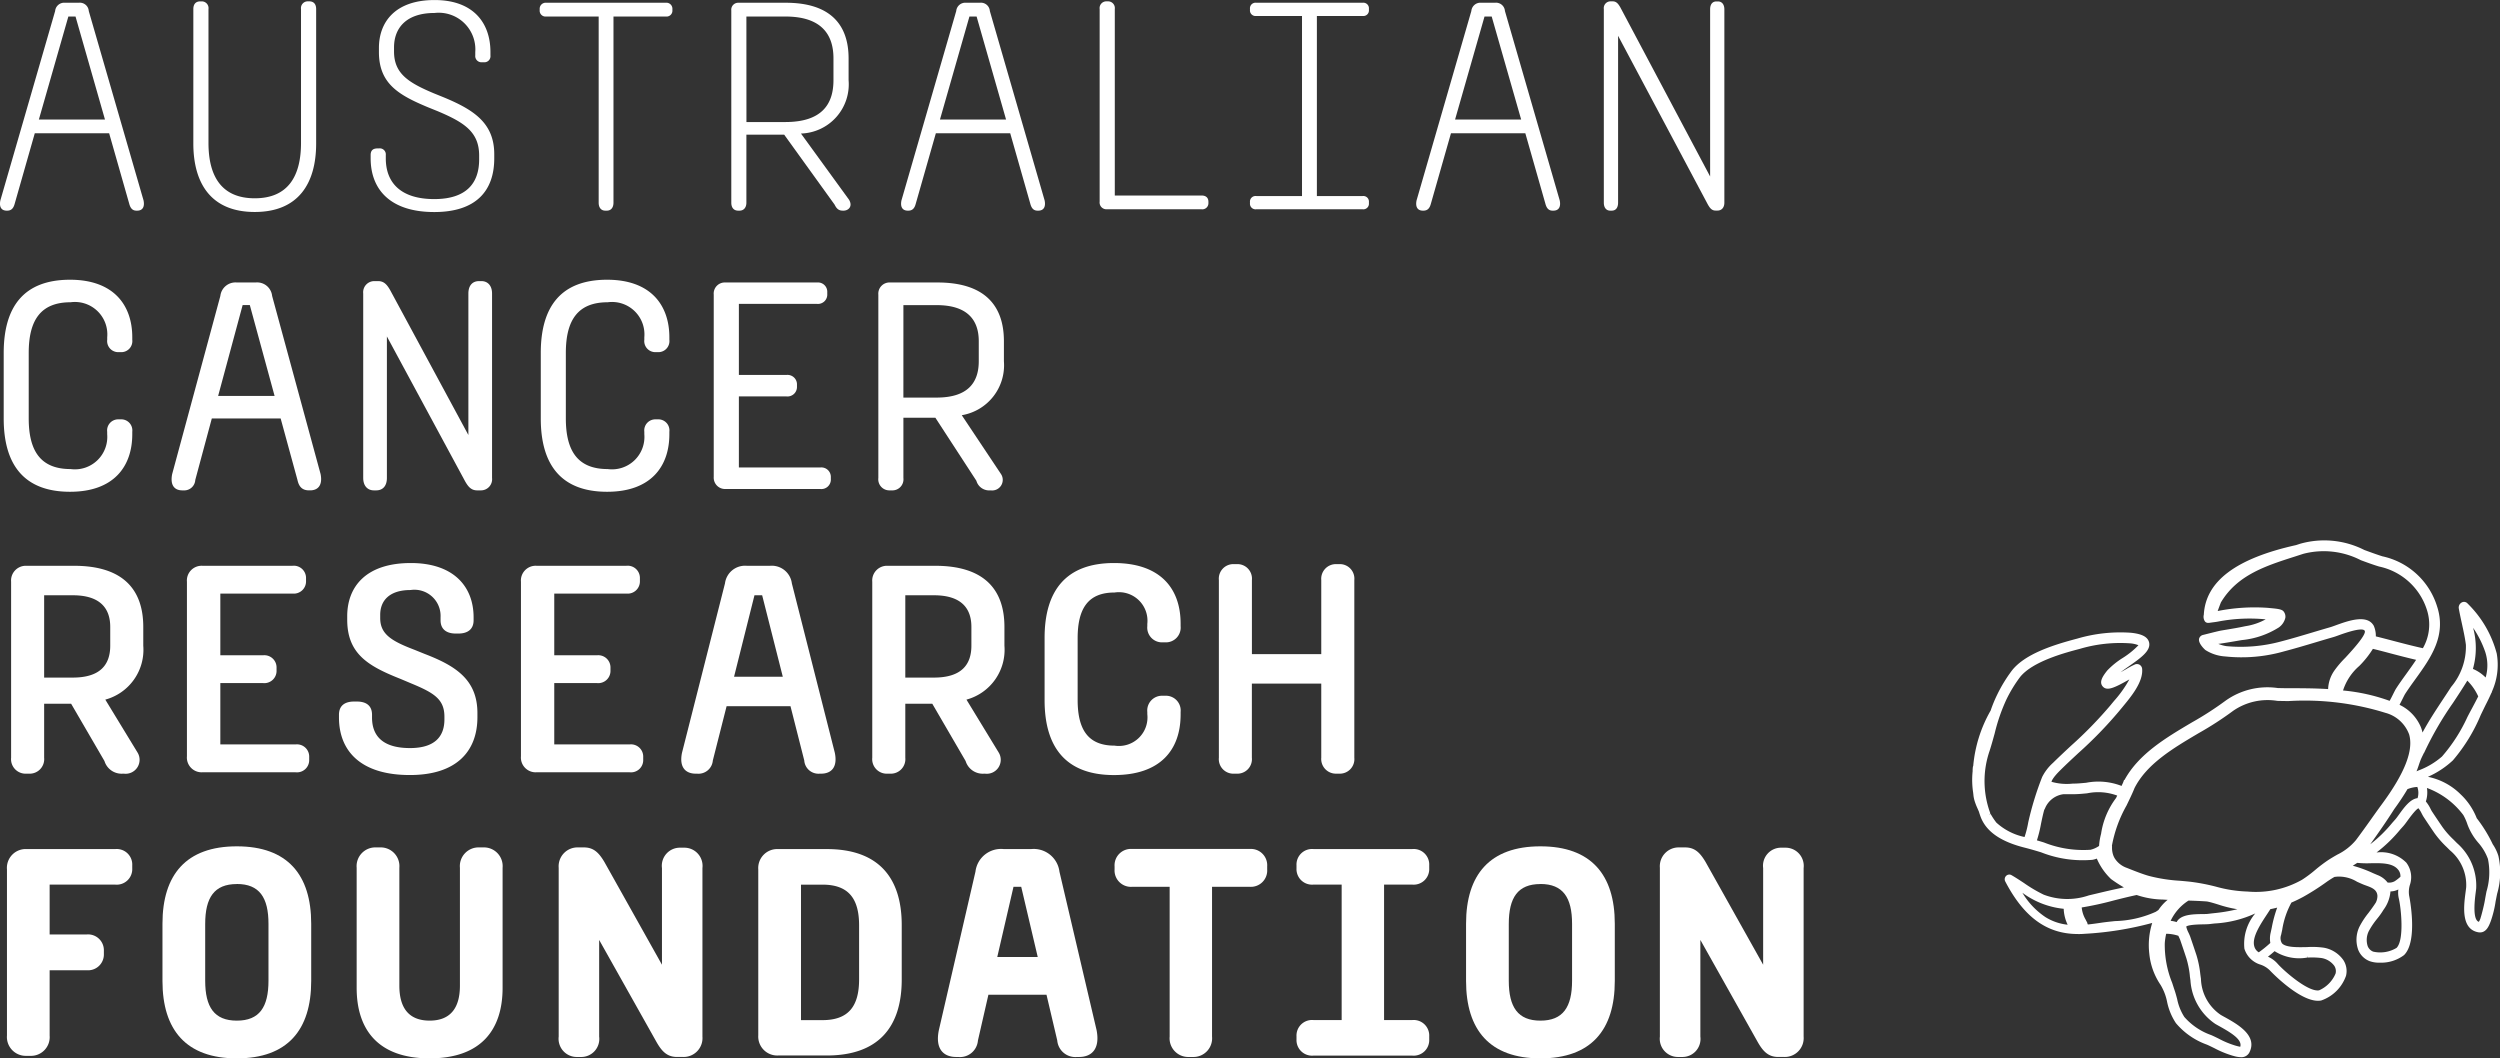 <svg xmlns="http://www.w3.org/2000/svg" width="158" height="66.888" viewBox="0 0 158 66.888"><rect x="0" y="0" width="158" height="66.888" fill="#333333" stroke="none"/><g transform="translate(-32.727 -47.159)"><g transform="translate(32.727 47.159)"><path d="M33.184,60.61h-.035c-.313,0-.488-.209-.4-.644l3.463-11.973a.574.574,0,0,1,.627-.522h.871a.564.564,0,0,1,.627.522L41.8,59.966c.087.435-.088.644-.4.644h-.052c-.261,0-.383-.174-.453-.435l-1.27-4.455h-4.7l-1.27,4.455C33.584,60.436,33.463,60.61,33.184,60.61Zm2-5.76h4.177L37.5,48.341h-.453Z" transform="translate(-32.727 -47.297)" fill="#fff"/><path d="M55.084,47.315h.087a.427.427,0,0,1,.435.487V56.26c0,2.123.836,3.5,2.924,3.5s2.924-1.375,2.924-3.5V47.8a.427.427,0,0,1,.435-.487h.087c.279,0,.435.174.435.487v8.492c0,2.541-1.132,4.333-3.881,4.333s-3.881-1.793-3.881-4.333V47.8C54.649,47.489,54.806,47.315,55.084,47.315Z" transform="translate(-42.43 -47.228)" fill="#fff"/><path d="M74.753,57.165v-.209c0-.3.156-.417.435-.417h.087a.381.381,0,0,1,.435.417v.209c0,1.584.992,2.576,3.063,2.576,2,0,2.837-.975,2.837-2.506v-.244c0-1.479-.922-2.089-2.61-2.8l-.644-.261c-1.827-.766-3.08-1.479-3.08-3.48v-.261c0-1.636,1.027-3.028,3.515-3.028,2.436,0,3.533,1.427,3.533,3.289v.208a.387.387,0,0,1-.435.435H81.8a.394.394,0,0,1-.435-.435v-.208a2.317,2.317,0,0,0-2.576-2.471c-1.793,0-2.558.957-2.558,2.175v.261c0,1.392.905,1.966,2.523,2.645l.644.261c1.879.783,3.167,1.619,3.167,3.585v.261c0,2.053-1.149,3.393-3.794,3.393C75.971,60.559,74.753,59.114,74.753,57.165Z" transform="translate(-51.328 -47.159)" fill="#fff"/><path d="M98.165,60.61h-.1c-.261,0-.418-.191-.418-.5V48.341H94.336a.371.371,0,0,1-.417-.4v-.07a.38.38,0,0,1,.417-.4h7.553a.38.38,0,0,1,.418.4v.07a.372.372,0,0,1-.418.4H98.583V60.105C98.583,60.419,98.426,60.61,98.165,60.61Z" transform="translate(-59.811 -47.297)" fill="#fff"/><path d="M116.168,60.61h-.087c-.278,0-.435-.191-.435-.5V47.958a.439.439,0,0,1,.453-.487h2.993c2.819,0,3.967,1.392,3.967,3.515v1.375a3.113,3.113,0,0,1-3.01,3.376l3.046,4.194c.244.435-.07.679-.348.679h-.052c-.278,0-.4-.139-.522-.383l-3.185-4.42H116.6v4.3C116.6,60.419,116.429,60.61,116.168,60.61Zm.435-5.6h2.454c2.3,0,3.046-1.114,3.046-2.645V50.986c0-1.5-.749-2.645-3.046-2.645H116.6Z" transform="translate(-69.428 -47.297)" fill="#fff"/><path d="M135.354,60.61h-.035c-.313,0-.487-.209-.4-.644l3.463-11.973a.574.574,0,0,1,.627-.522h.87a.564.564,0,0,1,.627.522l3.463,11.973c.087.435-.087.644-.4.644h-.052c-.261,0-.383-.174-.453-.435l-1.27-4.455h-4.7l-1.271,4.455C135.754,60.436,135.633,60.61,135.354,60.61Zm2-5.76h4.177l-1.862-6.509h-.453Z" transform="translate(-77.948 -47.297)" fill="#fff"/><path d="M157.865,60.454a.431.431,0,0,1-.453-.488V47.8a.427.427,0,0,1,.435-.487h.087a.427.427,0,0,1,.435.487V59.584h5.482c.278,0,.435.139.435.4v.07a.385.385,0,0,1-.435.4Z" transform="translate(-87.914 -47.228)" fill="#fff"/><path d="M174.856,60.523a.354.354,0,0,1-.4-.383v-.07a.354.354,0,0,1,.4-.383h2.889V48.307h-2.889a.354.354,0,0,1-.4-.383v-.07a.354.354,0,0,1,.4-.383h6.718a.354.354,0,0,1,.4.383v.07a.354.354,0,0,1-.4.383h-2.889V59.687h2.889a.354.354,0,0,1,.4.383v.07a.354.354,0,0,1-.4.383Z" transform="translate(-95.458 -47.297)" fill="#fff"/><path d="M193.76,60.61h-.035c-.313,0-.487-.209-.4-.644l3.463-11.973a.574.574,0,0,1,.627-.522h.87a.564.564,0,0,1,.626.522l3.463,11.973c.087.435-.087.644-.4.644h-.052c-.261,0-.383-.174-.453-.435L200.2,55.72h-4.7l-1.27,4.455C194.16,60.436,194.038,60.61,193.76,60.61Zm2-5.76h4.176l-1.862-6.509h-.453Z" transform="translate(-103.799 -47.297)" fill="#fff"/><path d="M215.074,60.541h-.1c-.244,0-.4-.191-.4-.5V47.8a.427.427,0,0,1,.435-.487h.122c.226,0,.348.139.487.383l5.674,10.685V47.819c0-.313.139-.5.4-.5h.1c.244,0,.4.191.4.5V60.036c0,.313-.174.5-.435.5h-.122c-.226,0-.348-.139-.487-.383L215.475,49.49V60.036C215.475,60.35,215.335,60.541,215.074,60.541Z" transform="translate(-113.212 -47.228)" fill="#fff"/><path d="M39.684,88.639v-.156A.7.7,0,0,1,40.4,87.7h.139a.7.7,0,0,1,.731.783v.156c0,2.036-1.166,3.638-3.932,3.638-2.906,0-4.194-1.706-4.194-4.629V83.505c0-2.924,1.27-4.629,4.194-4.629,2.749,0,3.932,1.6,3.932,3.637v.157a.7.7,0,0,1-.731.783H40.4a.7.7,0,0,1-.714-.783v-.157A2.049,2.049,0,0,0,37.37,80.3c-1.9,0-2.645,1.148-2.645,3.2v4.142c0,2.053.749,3.2,2.645,3.2A2.049,2.049,0,0,0,39.684,88.639Z" transform="translate(-32.91 -61.197)" fill="#fff"/><path d="M52.931,92.328h-.069c-.488,0-.783-.313-.644-1.027l3.046-11.26a.963.963,0,0,1,1.045-.852h1.183a.953.953,0,0,1,1.045.852L61.6,91.3c.139.713-.174,1.027-.662,1.027h-.07c-.453,0-.644-.261-.731-.661l-1.061-3.881H54.724L53.68,91.667A.7.7,0,0,1,52.931,92.328Zm2.193-5.969h3.568l-1.566-5.743h-.453Z" transform="translate(-41.338 -61.336)" fill="#fff"/><path d="M74.728,92.259h-.139c-.418,0-.679-.3-.679-.783V79.816a.705.705,0,0,1,.713-.783h.226c.365,0,.557.208.766.574l4.942,9.154V79.816c0-.488.244-.783.679-.783h.139c.417,0,.678.3.678.783V91.476a.706.706,0,0,1-.713.783h-.226c-.365,0-.557-.209-.765-.575l-4.942-9.153v8.945C75.407,91.963,75.163,92.259,74.728,92.259Z" transform="translate(-50.955 -61.267)" fill="#fff"/><path d="M100.587,88.639v-.156a.7.7,0,0,1,.713-.783h.139a.7.7,0,0,1,.731.783v.156c0,2.036-1.166,3.638-3.933,3.638-2.906,0-4.194-1.706-4.194-4.629V83.505c0-2.924,1.27-4.629,4.194-4.629,2.75,0,3.933,1.6,3.933,3.637v.157a.7.7,0,0,1-.731.783H101.3a.7.7,0,0,1-.713-.783v-.157A2.049,2.049,0,0,0,98.272,80.3c-1.9,0-2.645,1.148-2.645,3.2v4.142c0,2.053.749,3.2,2.645,3.2A2.049,2.049,0,0,0,100.587,88.639Z" transform="translate(-59.866 -61.197)" fill="#fff"/><path d="M120.383,92.241H114.4a.718.718,0,0,1-.749-.766V79.954a.7.7,0,0,1,.731-.765h5.8a.59.59,0,0,1,.644.626v.1a.59.59,0,0,1-.644.627h-4.942v4.49h3.01a.6.6,0,0,1,.662.627v.122a.6.6,0,0,1-.662.609h-3.01v4.49h5.151a.6.6,0,0,1,.661.626v.1A.6.6,0,0,1,120.383,92.241Z" transform="translate(-68.543 -61.336)" fill="#fff"/><path d="M133.168,92.328h-.139a.7.7,0,0,1-.713-.783V79.954a.708.708,0,0,1,.748-.765h2.994c2.924,0,4.194,1.409,4.194,3.707v1.27a3.2,3.2,0,0,1-2.663,3.411l2.471,3.707a.669.669,0,0,1-.626,1.045h-.069a.838.838,0,0,1-.853-.609l-2.593-3.985H133.9v3.811A.7.7,0,0,1,133.168,92.328Zm.731-5.865H136c1.984,0,2.663-.957,2.663-2.3V82.9c0-1.305-.679-2.28-2.663-2.28H133.9Z" transform="translate(-76.805 -61.336)" fill="#fff"/><path d="M35.116,124.449h-.174a.919.919,0,0,1-.957-1.009v-11.12a.932.932,0,0,1,.974-1.009h3.011c3.01,0,4.368,1.427,4.368,3.863v1.184a3.264,3.264,0,0,1-2.4,3.411l2.036,3.341a.883.883,0,0,1-.853,1.34h-.087a1.133,1.133,0,0,1-1.149-.8l-2.106-3.62H36.073v3.411A.919.919,0,0,1,35.116,124.449Zm.957-6.073h1.81c1.74,0,2.367-.818,2.367-2.018v-1.184c0-1.165-.627-2-2.367-2h-1.81Z" transform="translate(-33.283 -75.553)" fill="#fff"/><path d="M60.8,124.362h-5.9a.932.932,0,0,1-.974-1.009V112.319a.932.932,0,0,1,.974-1.009H60.6a.774.774,0,0,1,.853.8v.157a.773.773,0,0,1-.853.8H56.037v3.9h2.7a.773.773,0,0,1,.853.8v.157a.773.773,0,0,1-.853.8h-2.7V122.6H60.8a.773.773,0,0,1,.853.8v.157A.773.773,0,0,1,60.8,124.362Z" transform="translate(-42.112 -75.553)" fill="#fff"/><path d="M71.162,120.761v-.174c0-.574.366-.835.958-.835h.174c.591,0,.957.261.957.835v.174c0,1.149.661,1.932,2.4,1.932,1.532,0,2.175-.7,2.175-1.81v-.174c0-1.114-.679-1.513-2.106-2.105l-.661-.279c-2.019-.8-3.376-1.566-3.376-3.742v-.226c0-1.81,1.131-3.358,4.02-3.358,2.732,0,3.967,1.514,3.967,3.429v.191c0,.557-.365.836-.957.836h-.174c-.591,0-.957-.279-.957-.836v-.191a1.654,1.654,0,0,0-1.9-1.723c-1.34,0-1.914.678-1.914,1.566v.208c0,1.009.7,1.445,2.158,2l.644.261c1.949.749,3.342,1.619,3.342,3.741v.261c0,2.123-1.288,3.655-4.264,3.655C72.485,124.4,71.162,122.832,71.162,120.761Z" transform="translate(-49.739 -75.415)" fill="#fff"/><path d="M98.67,124.362h-5.9a.932.932,0,0,1-.975-1.009V112.319a.932.932,0,0,1,.975-1.009h5.69a.773.773,0,0,1,.853.8v.157a.773.773,0,0,1-.853.8H93.9v3.9h2.7a.773.773,0,0,1,.853.8v.157a.773.773,0,0,1-.853.8H93.9V122.6H98.67a.773.773,0,0,1,.852.8v.157A.773.773,0,0,1,98.67,124.362Z" transform="translate(-58.871 -75.553)" fill="#fff"/><path d="M110.977,124.449h-.086c-.644,0-1.062-.4-.871-1.323l2.715-10.7a1.279,1.279,0,0,1,1.392-1.114h1.444a1.279,1.279,0,0,1,1.392,1.114l2.714,10.7c.192.922-.226,1.323-.87,1.323h-.087a.9.9,0,0,1-.974-.835l-.87-3.429h-4.038l-.87,3.429A.91.91,0,0,1,110.977,124.449Zm2.332-6.125h3.081l-1.305-5.151H114.6Z" transform="translate(-66.917 -75.553)" fill="#fff"/><path d="M132.759,124.449h-.174a.919.919,0,0,1-.957-1.009v-11.12a.932.932,0,0,1,.974-1.009h3.011c3.01,0,4.368,1.427,4.368,3.863v1.184a3.264,3.264,0,0,1-2.4,3.411l2.036,3.341a.883.883,0,0,1-.853,1.34h-.087a1.132,1.132,0,0,1-1.149-.8l-2.106-3.62h-1.706v3.411A.919.919,0,0,1,132.759,124.449Zm.957-6.073h1.81c1.741,0,2.367-.818,2.367-2.018v-1.184c0-1.165-.626-2-2.367-2h-1.81Z" transform="translate(-76.501 -75.553)" fill="#fff"/><path d="M157.66,120.552v-.139a.933.933,0,0,1,.957-1.027h.191a.933.933,0,0,1,.957,1.027v.157c0,2.245-1.288,3.829-4.211,3.829-3.028,0-4.386-1.741-4.386-4.734v-3.933c0-2.993,1.357-4.733,4.386-4.733,2.906,0,4.211,1.584,4.211,3.829v.157a.934.934,0,0,1-.957,1.027h-.191a.933.933,0,0,1-.957-1.027v-.139a1.806,1.806,0,0,0-2.071-1.984c-1.671,0-2.332,1.009-2.332,2.888v3.9c0,1.88.662,2.889,2.332,2.889A1.806,1.806,0,0,0,157.66,120.552Z" transform="translate(-85.15 -75.415)" fill="#fff"/><path d="M172.06,124.366h-.174a.919.919,0,0,1-.957-1.009V112.132a.919.919,0,0,1,.957-1.009h.174a.919.919,0,0,1,.957,1.009v4.681H177.4v-4.681a.928.928,0,0,1,.957-1.009h.174a.919.919,0,0,1,.958,1.009v11.224a.919.919,0,0,1-.958,1.009h-.174a.928.928,0,0,1-.957-1.009v-4.681h-4.386v4.681A.919.919,0,0,1,172.06,124.366Z" transform="translate(-93.896 -75.47)" fill="#fff"/><path d="M34.977,156.5h-.226a1.192,1.192,0,0,1-1.235-1.288V144.721a1.188,1.188,0,0,1,1.253-1.288h5.586a.983.983,0,0,1,1.079,1.027v.191a.983.983,0,0,1-1.079,1.027H36.213v3.15h2.349a1,1,0,0,1,1.079,1.027v.209a1,1,0,0,1-1.079,1.027H36.213v4.125A1.184,1.184,0,0,1,34.977,156.5Z" transform="translate(-33.076 -89.771)" fill="#fff"/><path d="M60.55,151.63c0,3.1-1.5,4.891-4.7,4.891s-4.7-1.793-4.7-4.891v-3.62c0-3.1,1.5-4.89,4.7-4.89s4.7,1.793,4.7,4.89Zm-4.7-6.126c-1.427,0-2,.853-2,2.524v3.585c0,1.671.574,2.523,2,2.523s2-.852,2-2.523v-3.585C57.853,146.357,57.278,145.5,55.851,145.5Z" transform="translate(-40.882 -89.632)" fill="#fff"/><path d="M74.4,143.245h.226a1.184,1.184,0,0,1,1.236,1.288v7.449c0,1.357.557,2.209,1.914,2.209s1.914-.852,1.914-2.209v-7.449a1.184,1.184,0,0,1,1.236-1.288h.226a1.183,1.183,0,0,1,1.235,1.288v7.588c0,2.628-1.339,4.455-4.611,4.455s-4.612-1.828-4.612-4.455v-7.588A1.184,1.184,0,0,1,74.4,143.245Z" transform="translate(-50.623 -89.688)" fill="#fff"/><path d="M97.465,156.489h-.226a1.151,1.151,0,0,1-1.166-1.288V144.533a1.193,1.193,0,0,1,1.236-1.288h.366c.627,0,.957.366,1.288.922l3.637,6.491V144.55a1.142,1.142,0,0,1,1.166-1.288h.226a1.15,1.15,0,0,1,1.166,1.288V155.2a1.193,1.193,0,0,1-1.236,1.288h-.366c-.626,0-.957-.348-1.288-.922l-3.637-6.474V155.2A1.142,1.142,0,0,1,97.465,156.489Z" transform="translate(-60.764 -89.688)" fill="#fff"/><path d="M118.705,155.2V144.721a1.2,1.2,0,0,1,1.253-1.288h3.08c3.219,0,4.733,1.757,4.733,4.8v3.445c0,3.046-1.514,4.8-4.733,4.8h-3.08A1.2,1.2,0,0,1,118.705,155.2Zm2.7-9.519v8.562h1.358c1.653,0,2.314-.888,2.314-2.576v-3.411c0-1.688-.661-2.576-2.314-2.576Z" transform="translate(-70.782 -89.771)" fill="#fff"/><path d="M140.354,156.572h-.122c-.8,0-1.34-.5-1.1-1.688l2.315-10.024a1.627,1.627,0,0,1,1.792-1.427h1.723a1.638,1.638,0,0,1,1.793,1.427l2.349,10.024c.226,1.183-.313,1.688-1.114,1.688h-.122a1.147,1.147,0,0,1-1.252-1.045l-.679-2.888h-3.672l-.661,2.888A1.138,1.138,0,0,1,140.354,156.572Zm2.471-6.317h2.558l-1.044-4.438h-.488Z" transform="translate(-79.798 -89.771)" fill="#fff"/><path d="M164.04,156.572H163.8a1.18,1.18,0,0,1-1.218-1.288v-9.467h-2.367a1.037,1.037,0,0,1-1.114-1.1v-.192a1.037,1.037,0,0,1,1.114-1.1h7.431a1.032,1.032,0,0,1,1.1,1.1v.192a1.032,1.032,0,0,1-1.1,1.1h-2.385v9.467A1.18,1.18,0,0,1,164.04,156.572Z" transform="translate(-88.66 -89.771)" fill="#fff"/><path d="M180.811,156.485a.984.984,0,0,1-1.079-1.027v-.192a.983.983,0,0,1,1.079-1.027h1.775v-8.562h-1.775a.983.983,0,0,1-1.079-1.027v-.191a.983.983,0,0,1,1.079-1.027h6.23a.983.983,0,0,1,1.079,1.027v.191a.983.983,0,0,1-1.079,1.027h-1.775v8.562h1.775a.983.983,0,0,1,1.079,1.027v.192a.984.984,0,0,1-1.079,1.027Z" transform="translate(-97.793 -89.771)" fill="#fff"/><path d="M208.359,151.63c0,3.1-1.5,4.891-4.7,4.891s-4.7-1.793-4.7-4.891v-3.62c0-3.1,1.5-4.89,4.7-4.89s4.7,1.793,4.7,4.89Zm-4.7-6.126c-1.427,0-2,.853-2,2.524v3.585c0,1.671.575,2.523,2,2.523s2-.852,2-2.523v-3.585C205.661,146.357,205.087,145.5,203.66,145.5Z" transform="translate(-106.304 -89.632)" fill="#fff"/><path d="M222.33,156.489H222.1a1.151,1.151,0,0,1-1.165-1.288V144.533a1.192,1.192,0,0,1,1.235-1.288h.366c.627,0,.957.366,1.288.922l3.638,6.491V144.55a1.141,1.141,0,0,1,1.166-1.288h.226a1.15,1.15,0,0,1,1.166,1.288V155.2a1.193,1.193,0,0,1-1.236,1.288h-.365c-.626,0-.957-.348-1.288-.922l-3.637-6.474V155.2A1.142,1.142,0,0,1,222.33,156.489Z" transform="translate(-116.031 -89.688)" fill="#fff"/></g><g transform="translate(157.367 81.299)"><g transform="translate(0 0)"><path d="M273.312,141.081a1.707,1.707,0,0,1-.446-.077l-.057-.015a6.231,6.231,0,0,1-1.155-.474c-.161-.079-.316-.156-.473-.225a4.581,4.581,0,0,1-1.963-1.362,3.842,3.842,0,0,1-.558-1.354,3.3,3.3,0,0,0-.413-1.065,4.226,4.226,0,0,1-.708-1.957,4.668,4.668,0,0,1,.183-1.954,20.619,20.619,0,0,1-4.278.687,4.065,4.065,0,0,1-.468.013v0c-1.925-.017-3.369-1.072-4.543-3.324a.3.3,0,0,1,.059-.353.282.282,0,0,1,.342-.041c.269.155.535.331.791.5a8.963,8.963,0,0,0,1.241.732,4.191,4.191,0,0,0,2.853.044l.47-.111c.571-.136,1.158-.275,1.744-.393a9.333,9.333,0,0,1-.812-.527,3.9,3.9,0,0,1-.9-1.294,1.68,1.68,0,0,1-.271.077,7.159,7.159,0,0,1-3.255-.475c-.33-.1-.669-.2-.977-.279-1.546-.379-2.473-1.014-2.832-1.941-.041-.106-.075-.213-.109-.321l-.013-.041c-.02-.047-.045-.1-.069-.156l-.046-.105c-.034-.075-.065-.152-.093-.23l-.011-.03c-.011-.031-.022-.061-.032-.093a2.015,2.015,0,0,1-.095-.462c0-.028-.007-.041-.008-.055l0-.02,0-.006a5.268,5.268,0,0,1-.037-1.384l0-.056c0-.074.007-.148.016-.219a.141.141,0,0,1,.021-.058,8.525,8.525,0,0,1,1.1-3.5,8.469,8.469,0,0,1,.408-.994,9.333,9.333,0,0,1,.95-1.555c.825-1.026,2.543-1.587,4.115-2a9.645,9.645,0,0,1,3.39-.37c.477.051,1.037.165,1.149.6.137.53-.523.992-1.287,1.527-.173.121-.358.25-.513.37.137-.075.266-.148.367-.206a4.953,4.953,0,0,1,.553-.293.33.33,0,0,1,.443.28c.076.836-.7,1.761-1.258,2.437l-.038.046c-.06.072-.116.139-.166.2a25.963,25.963,0,0,1-2.581,2.655c-.371.346-.754.7-1.125,1.069-.482.474-.551.683-.561.735a3.525,3.525,0,0,0,1.357.113h.056c.229,0,.5-.026.777-.052a4.036,4.036,0,0,1,2.239.2c.029-.067.06-.133.092-.2l.03-.081.036-.1.025.009c.9-1.653,2.616-2.668,4.275-3.65a20.549,20.549,0,0,0,2.114-1.365,4.558,4.558,0,0,1,3.3-.8c.232.006.462.011.7.011.71,0,1.584,0,2.482.054a2.173,2.173,0,0,1,.418-1.2,6.247,6.247,0,0,1,.657-.766c.911-.975,1.328-1.552,1.238-1.717-.066-.119-.4-.167-1.624.276-.149.055-.276.1-.365.125-.383.11-.762.223-1.139.336-.65.194-1.312.392-1.98.566a9.764,9.764,0,0,1-3.7.319,2.628,2.628,0,0,1-1.262-.407c-.008-.006-.505-.44-.386-.751a.335.335,0,0,1,.229-.2c.01,0,.946-.243,1.158-.28l.418-.07c.308-.051.656-.109.985-.179l.126-.026a3.84,3.84,0,0,0,1.281-.433,10.555,10.555,0,0,0-3,.139c-.118.024-.237.038-.357.053l-.237.033-.031,0a.256.256,0,0,1-.21-.088.525.525,0,0,1-.075-.429c.115-2.11,2.023-3.552,5.83-4.4l.26-.085a5.588,5.588,0,0,1,4.055.394c.365.134.74.272,1.14.4a4.638,4.638,0,0,1,3.452,3.148c.617,1.867-.392,3.267-1.368,4.621-.206.285-.439.608-.643.924-.033.051-.09.166-.145.277l-.012.024c-.062.124-.13.26-.2.391a2.738,2.738,0,0,1,1.353,1.421,2.316,2.316,0,0,1,.1.331c.4-.744.869-1.453,1.322-2.14.156-.236.312-.472.466-.711l.02-.031a3.951,3.951,0,0,0,.934-2.661c-.057-.446-.156-.894-.25-1.328-.07-.318-.142-.647-.2-.974a.365.365,0,0,1,.2-.382.3.3,0,0,1,.359.076,6.876,6.876,0,0,1,1.839,3.156,4.1,4.1,0,0,1-.3,2.4.246.246,0,0,1-.048.115c-.081.187-.175.385-.288.608-.123.24-.246.5-.373.761a10.813,10.813,0,0,1-1.76,2.869,5.646,5.646,0,0,1-1.579,1.041,4.076,4.076,0,0,1,2.06,1.1,4.158,4.158,0,0,1,1.025,1.516,8.876,8.876,0,0,1,1.011,1.644,2.724,2.724,0,0,1,.358.741h0a4.775,4.775,0,0,1-.077,2.378c-.036.166-.066.333-.1.5a6.672,6.672,0,0,1-.3,1.228l-.021.056c-.1.255-.284.747-.774.662-1.108-.2-.918-1.674-.8-2.554.014-.109.027-.208.036-.294a2.844,2.844,0,0,0-1.029-2.334l-.18-.18-.022-.022a6.167,6.167,0,0,1-.786-.9c-.226-.331-.448-.663-.67-1-.036-.054-.076-.129-.121-.214a1.8,1.8,0,0,0-.206-.338c-.086.029-.271.2-.686.77-.1.139-.187.259-.265.346l-.2.223a9.05,9.05,0,0,1-1.5,1.453h.012a2.249,2.249,0,0,1,1.866.64,1.523,1.523,0,0,1,.225,1.424,1.536,1.536,0,0,0-.044.663c.007.028.587,2.868-.321,3.758a2.4,2.4,0,0,1-1.541.479,1.742,1.742,0,0,1-.646-.1,1.267,1.267,0,0,1-.711-.714,1.909,1.909,0,0,1,.075-1.45,5.146,5.146,0,0,1,.582-.888c.14-.188.315-.421.458-.648a.941.941,0,0,0,.1-.428c-.025-.394-.366-.518-.726-.649l-.094-.034c-.15-.056-.3-.128-.464-.2a2.176,2.176,0,0,0-1.281-.324.666.666,0,0,1-.073.008.49.49,0,0,0-.076.009c-.179.1-.227.134-.454.284a15.142,15.142,0,0,1-1.517.973c-.249.135-.5.258-.75.363a5.244,5.244,0,0,0-.582,1.721l-.069.316a.621.621,0,0,0,.05.532c.229.278,1.019.258,1.594.245a5.148,5.148,0,0,1,1.062.04,1.909,1.909,0,0,1,1.225.779,1.267,1.267,0,0,1,.171.993,2.533,2.533,0,0,1-1.573,1.564,1.063,1.063,0,0,1-.2.017h0c-1.238,0-3.036-1.912-3.053-1.932a1.541,1.541,0,0,0-.567-.348,1.525,1.525,0,0,1-1.03-1.008,2.984,2.984,0,0,1,.686-2.232,7,7,0,0,1-2.572.635l-.3.035c-.115.014-.263.017-.434.02-.752.012-.993.081-1.056.141a1.627,1.627,0,0,0,.15.4c.041.089.077.168.1.231.133.389.265.778.394,1.169a6.339,6.339,0,0,1,.245,1.208l.006.04c.011.084.023.168.035.254a2.853,2.853,0,0,0,1.249,2.277c.075.045.162.093.258.145.775.43,2.071,1.148,1.569,2.2A.561.561,0,0,1,273.312,141.081Zm-4.707-7.8a4.173,4.173,0,0,0-.089.592,6.379,6.379,0,0,0,.466,2.508c.041.125.082.251.122.377.077.211.136.432.193.645a3.284,3.284,0,0,0,.454,1.136,4.032,4.032,0,0,0,1.7,1.147c.166.073.328.153.492.234a5.7,5.7,0,0,0,1.04.431l.061.017a2.2,2.2,0,0,0,.242.055c.142-.444-.566-.881-1.309-1.293-.109-.061-.2-.11-.273-.154a3.59,3.59,0,0,1-1.566-2.75c-.013-.093-.026-.183-.038-.274l0-.028a5.894,5.894,0,0,0-.218-1.089h0q-.191-.583-.391-1.163c-.015-.042-.04-.095-.067-.153l-.05-.109A2.5,2.5,0,0,0,268.6,133.282Zm6.431,1.45a1.728,1.728,0,0,1,.594.427c.376.436,1.936,1.818,2.635,1.7a2,2,0,0,0,1.046-1.064.617.617,0,0,0-.083-.488,1.261,1.261,0,0,0-.8-.489,4.739,4.739,0,0,0-.9-.028l-.022-.106,0,.106a2.9,2.9,0,0,1-2.05-.408C275.323,134.5,275.18,134.62,275.035,134.732Zm.15-3c-.06.093-.121.187-.185.284-.461.7-.982,1.49-.831,2.051a.63.63,0,0,0,.286.389,7.455,7.455,0,0,0,.731-.592,1.58,1.58,0,0,1,.021-.65l.068-.313a8.059,8.059,0,0,1,.344-1.27C275.474,131.666,275.329,131.7,275.185,131.727Zm7.593-1.12a2.255,2.255,0,0,1-.443,1.161,4.519,4.519,0,0,1-.406.569l-.017.022a4.839,4.839,0,0,0-.508.763,1.263,1.263,0,0,0-.065.936.614.614,0,0,0,.349.35,2,2,0,0,0,1.474-.237h0c.506-.5.28-2.569.142-3.13a1.6,1.6,0,0,1-.028-.564l-.043.022A1.155,1.155,0,0,1,282.778,130.607Zm-23.26.084a4.826,4.826,0,0,0,1.459,1.537,3.29,3.29,0,0,0,1.4.478,2.512,2.512,0,0,1-.25-1.006A5.268,5.268,0,0,1,259.517,130.691Zm4.109,1.941c.009.02.017.04.026.06.285-.03.573-.071.867-.115.259-.038.545-.067.849-.1a6.687,6.687,0,0,0,2.571-.585h0c.061-.037.119-.077.176-.118a2.854,2.854,0,0,1,.58-.64c-.1-.005-.2-.011-.3-.018a5.446,5.446,0,0,1-1.658-.288c-.475.1-.955.22-1.42.338a20.45,20.45,0,0,1-2.053.45,1.87,1.87,0,0,0,.254.776l.048.1A.281.281,0,0,1,263.627,132.632Zm5.262-.17a1.653,1.653,0,0,1,.375.079.352.352,0,0,1,.023-.042c.276-.445,1.017-.457,1.612-.467.134,0,.285,0,.371-.015l.3-.035a10.746,10.746,0,0,0,1.536-.255,7.534,7.534,0,0,1-1.222-.3c-.235-.072-.456-.14-.634-.176l-.062-.013c-.394-.03-.8-.045-1.174-.057A3.064,3.064,0,0,0,268.888,132.462Zm16.128-7.541a2.195,2.195,0,0,1,.3.474l.014.026a1.36,1.36,0,0,0,.072.129q.331.5.666.99a5.521,5.521,0,0,0,.707.8l.022.023.185.186a3.568,3.568,0,0,1,1.213,2.863c-.009.091-.023.2-.038.311-.177,1.37.008,1.742.205,1.8a.919.919,0,0,0,.122-.282c.038-.117.2-.71.264-1.1.032-.181.064-.362.1-.541h0a4.226,4.226,0,0,0,.09-2.05,3.2,3.2,0,0,0-.608-1.022,3.783,3.783,0,0,1-.685-1.153,3.249,3.249,0,0,0-.263-.6,5.049,5.049,0,0,0-2.3-1.712A1.829,1.829,0,0,1,285.016,124.921Zm-19.841,2.8a.3.3,0,0,1,.006.065,1.414,1.414,0,0,0,.1.591l.053.108a1.489,1.489,0,0,0,.8.635l.024.01c.348.139.71.284,1.085.409.11.036.222.071.336.1a10.088,10.088,0,0,0,1.891.289c.237.021.476.042.716.07a12.613,12.613,0,0,1,1.551.3,8.385,8.385,0,0,0,2.012.312,5.915,5.915,0,0,0,3.45-.751,7.819,7.819,0,0,0,.826-.618,9.65,9.65,0,0,1,.77-.587c.225-.149.439-.273.629-.381a3.565,3.565,0,0,0,1.172-.915c.3-.4.605-.824.9-1.239.24-.339.475-.672.714-.995,1.469-1.986,2.04-3.441,1.746-4.448a2.2,2.2,0,0,0-1.5-1.361,17.169,17.169,0,0,0-6.114-.744c-.247,0-.483-.006-.711-.011a3.825,3.825,0,0,0-2.791.625,21.062,21.062,0,0,1-2.194,1.42c-1.611.953-3.272,1.936-4.047,3.47-.13.332-.32.719-.5,1.094A8.1,8.1,0,0,0,265.176,127.716Zm17.416,2.319a.747.747,0,0,0,.453-.082,2.764,2.764,0,0,0,.363-.283.631.631,0,0,0-.152-.455c-.347-.421-1.034-.409-1.7-.4l0-.106,0,.106a6.368,6.368,0,0,1-.877-.023l-.281.181a7.94,7.94,0,0,1,1.27.465l.293.125A1.456,1.456,0,0,1,282.592,130.035Zm1.254-5.889c-.23.389-.5.8-.831,1.252-.489.773-1.023,1.536-1.516,2.222a8.535,8.535,0,0,0,1.39-1.355l.2-.225c.056-.063.141-.18.223-.294l.024-.033c.312-.432.7-.963,1.155-1.01a1.114,1.114,0,0,0-.014-.708h-.026A1.982,1.982,0,0,0,283.845,124.146Zm-23.409,3.225c.145.042.293.087.446.134a6.739,6.739,0,0,0,2.94.459h0a1.6,1.6,0,0,0,.54-.243,3.819,3.819,0,0,1,.126-.763,4.947,4.947,0,0,1,.95-2.269l.006-.016.065-.133a3.466,3.466,0,0,0-1.907-.143c-.312.03-.586.055-.839.055h-.056c-.207,0-.4,0-.59,0a1.456,1.456,0,0,0-1.173.9l-.05.094c-.084.3-.156.653-.213.935A7.967,7.967,0,0,1,260.437,127.371Zm-2.929-1.67a4.492,4.492,0,0,0,.361.545,3.815,3.815,0,0,0,1.784.912,6.382,6.382,0,0,0,.236-.94,19.465,19.465,0,0,1,.877-2.855,3.02,3.02,0,0,1,.682-.889c.377-.371.764-.732,1.138-1.081a25.465,25.465,0,0,0,2.518-2.586c.062-.077.134-.164.211-.256a7.267,7.267,0,0,0,.96-1.352c-.938.529-1.412.757-1.684.442-.244-.284.008-.653.288-1.007a5.093,5.093,0,0,1,.972-.789,5.214,5.214,0,0,0,1-.808,1.806,1.806,0,0,0-.557-.121,8.985,8.985,0,0,0-3.152.352c-.888.233-2.968.78-3.768,1.775h0a8.6,8.6,0,0,0-.872,1.432,11.394,11.394,0,0,0-.736,2.13c-.1.36-.2.729-.323,1.11a5.858,5.858,0,0,0,.052,3.961l-.083.076Zm27.39-3.867c-.011.023-.031.065-.056.116-.052.106-.132.266-.179.394-.037.1-.066.184-.094.269-.04.119-.081.24-.144.395l.121-.054a4.816,4.816,0,0,0,1.487-.881,10.327,10.327,0,0,0,1.609-2.5c.089-.172.177-.341.264-.5l.08-.15c.114-.213.229-.429.337-.647l0-.009a3.356,3.356,0,0,0-.687-.992c-.292.477-.6.946-.9,1.4a20.827,20.827,0,0,0-1.832,3.166Zm-5.114-3.936a11.847,11.847,0,0,1,2.941.654c.08-.137.16-.3.226-.432s.133-.268.187-.352c.21-.324.44-.642.662-.95h0c.2-.28.41-.568.6-.858-.5-.115-1.031-.253-1.613-.406-.373-.1-.755-.2-1.119-.288a6,6,0,0,1-.861,1.082A3.43,3.43,0,0,0,279.784,117.9Zm8.209-1.362a2.465,2.465,0,0,1,.8.542,2.738,2.738,0,0,0-.033-1.64,6.367,6.367,0,0,0-.758-1.5A4.859,4.859,0,0,1,287.993,116.536Zm-6.139-2.057c.371.091.759.193,1.138.293.554.145,1.238.325,1.835.454a3,3,0,0,0,.25-2.437,4.046,4.046,0,0,0-3.02-2.726c-.409-.125-.786-.264-1.152-.4a5.114,5.114,0,0,0-3.644-.4l-.428.139-.076.025c-1.879.6-3.653,1.173-4.686,2.891-.018.031-.084.21-.112.285-.037.1-.071.19-.1.273a11.939,11.939,0,0,1,3.18-.2l.162.016c.456.042.719.074.824.211a.524.524,0,0,1,.11.4,1.041,1.041,0,0,1-.409.608,5.352,5.352,0,0,1-2.33.8c-.14.022-.3.05-.469.079-.336.057-.7.12-1.028.163a2.143,2.143,0,0,0,.52.143,9.712,9.712,0,0,0,3.452-.3c.657-.171,1.31-.367,1.943-.556.395-.118.776-.232,1.162-.343.075-.021.181-.06.307-.106l.015-.005c.8-.291,2.013-.731,2.427.027A1.6,1.6,0,0,1,281.855,114.48Z" transform="translate(-256.342 -108.408)" fill="#fff"/></g></g></g></svg>